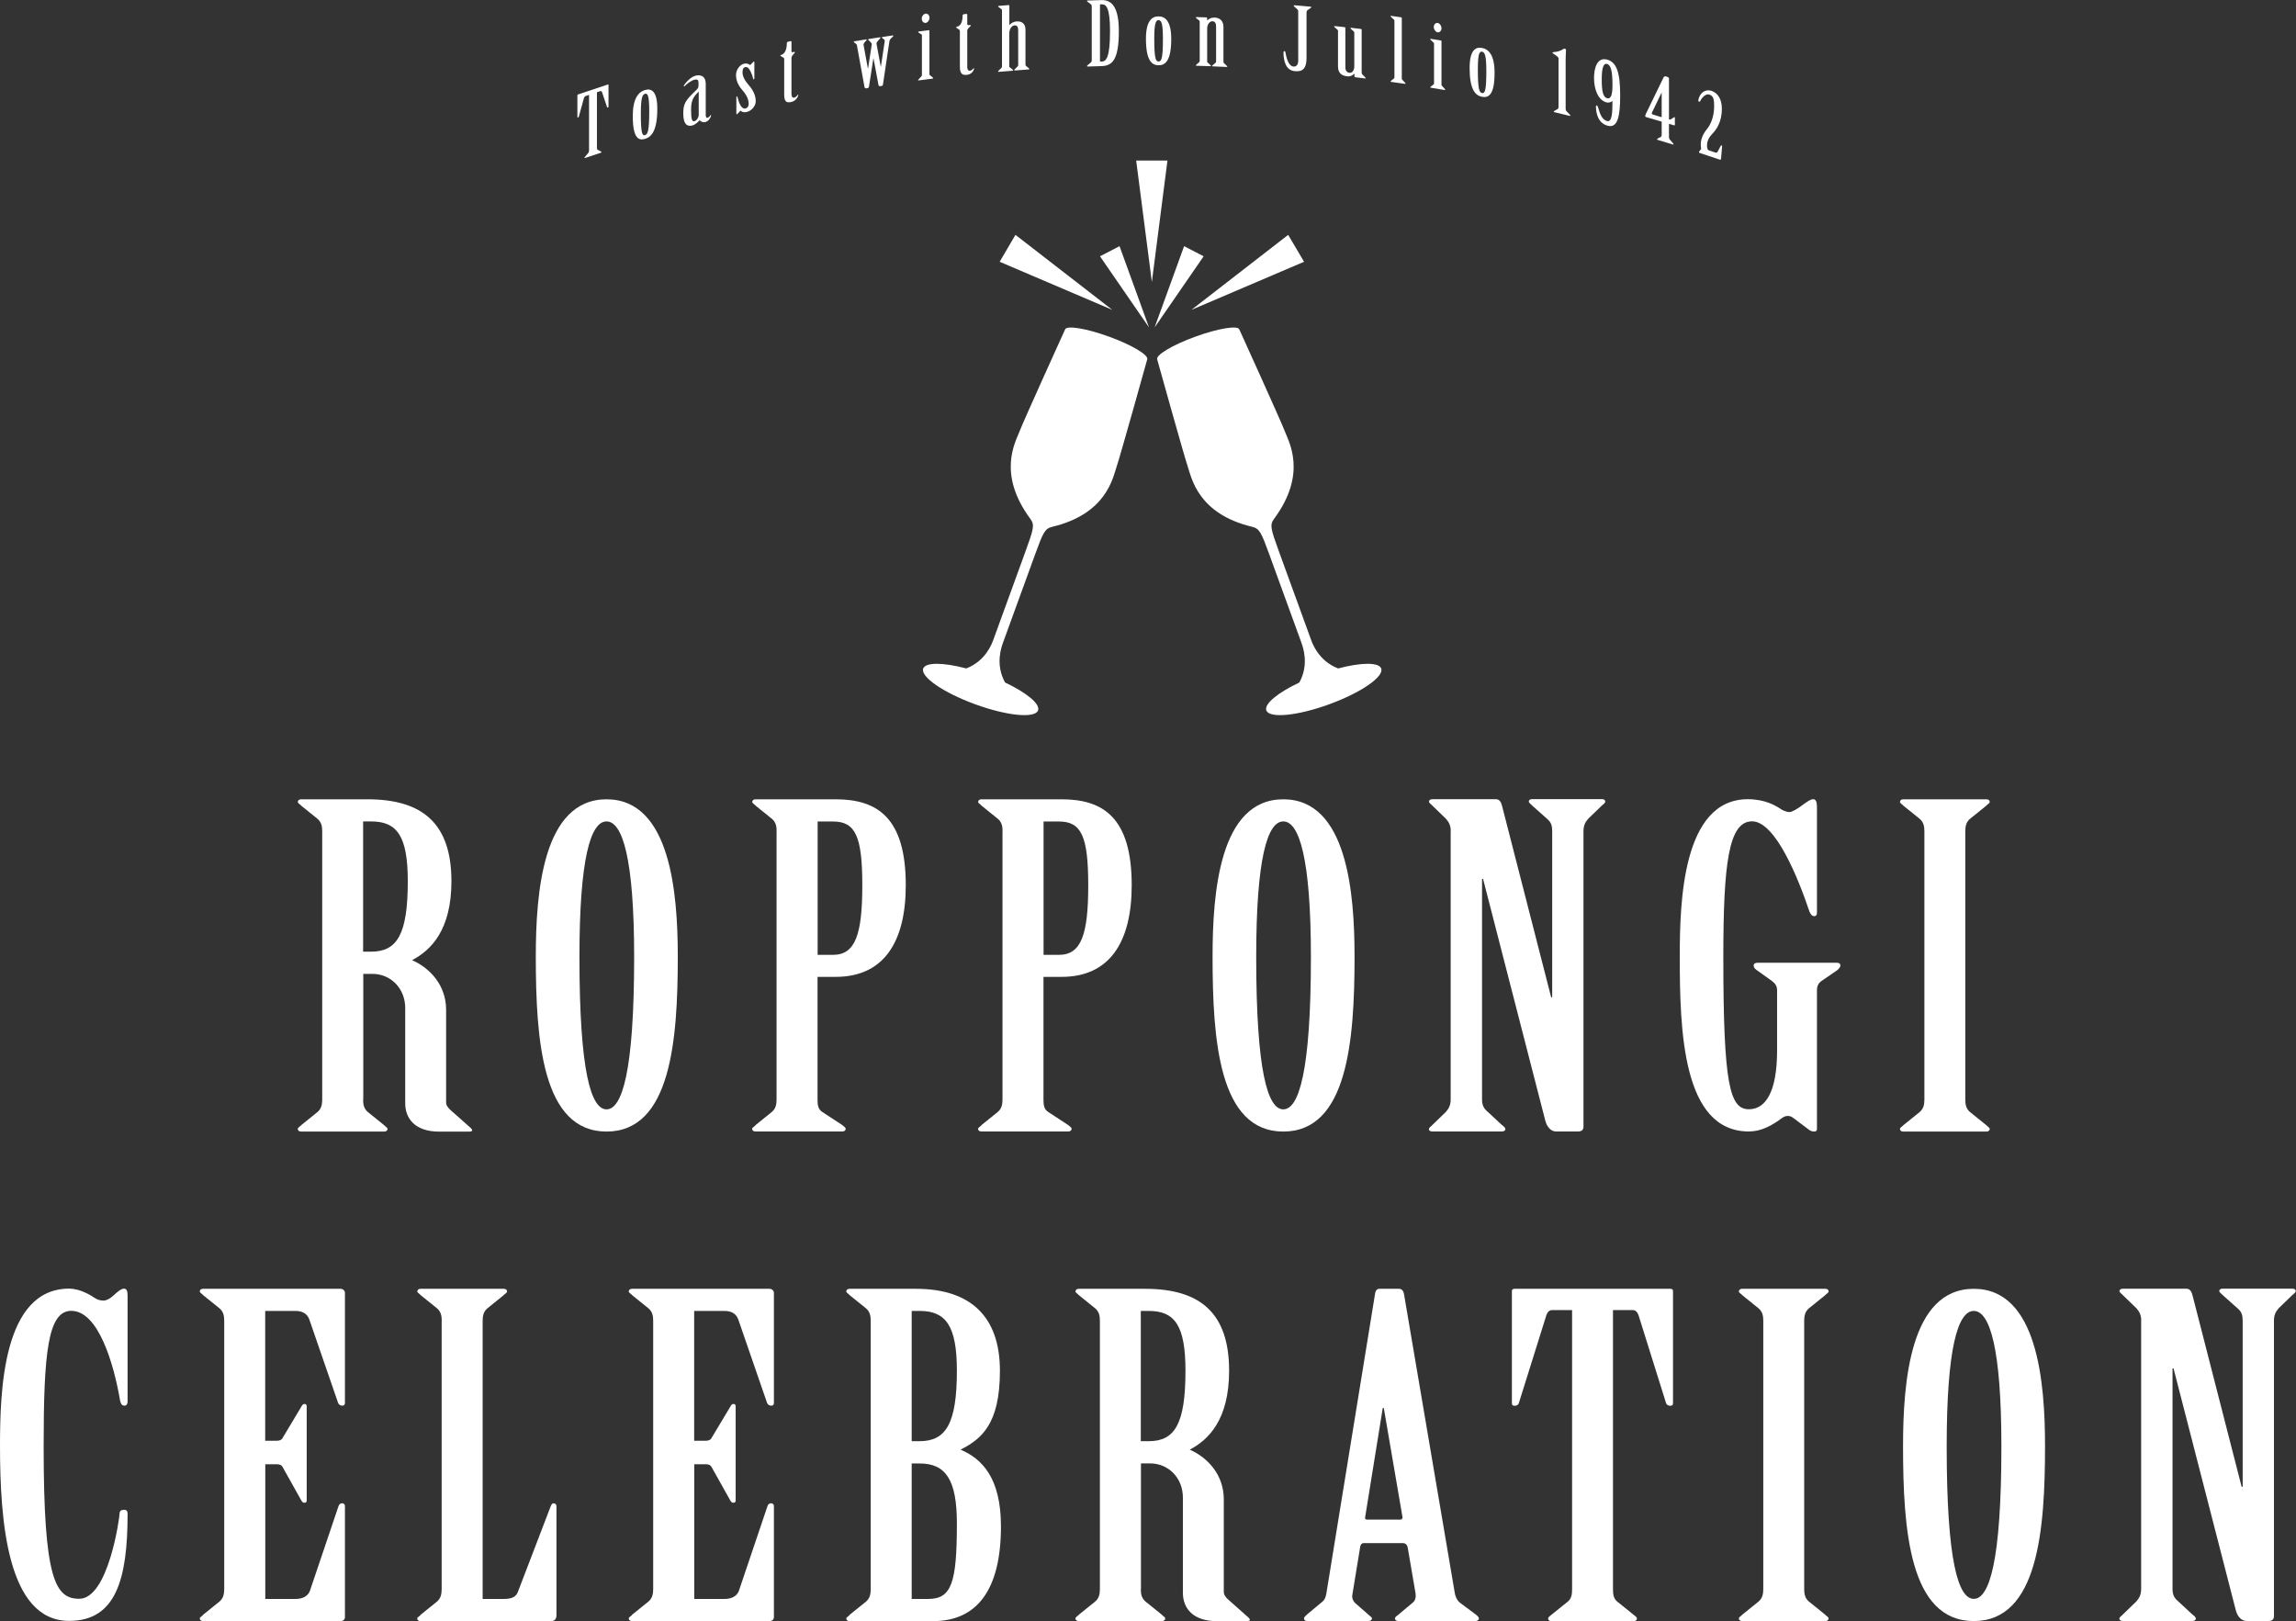 <?xml version="1.0" encoding="UTF-8"?>
<svg id="_レイヤー_2" data-name="レイヤー 2" xmlns="http://www.w3.org/2000/svg" viewBox="0 0 267.78 189.06">
  <rect x="0" y="0" width="267.78" height="189.06" fill="#333333" stroke="none"/>
  <defs>
    <style>
      .cls-1 {
        fill: #fff;
      }
    </style>
  </defs>
  <g id="_デザイン" data-name="デザイン">
    <g>
      <path class="cls-1" d="M68.69,11.07c-.15.05-.3.1-.44.15l-.13.16c-.21.75-.41,1.5-.62,2.25l-.1.09-.06-.05v-2.59l.06-.06c1.17-.4,2.34-.79,3.51-1.17l.06.02c0,.86,0,1.73,0,2.59l-.06.09-.1-.03c-.21-.61-.42-1.23-.62-1.84l-.13-.07c-.15.05-.3.1-.44.15v6.46c0,.12.01.21.1.26.12.06.24.12.36.18l.08.07-.07.08c-.62.2-1.24.41-1.86.62l-.07-.04.08-.12c.12-.14.24-.28.36-.42.08-.1.1-.2.1-.32v-6.46Z"/>
      <path class="cls-1" d="M76.66,12.68c0,2.53-.65,3.29-1.44,3.52-.77.23-1.42-.13-1.42-2.67,0-2.02.65-2.8,1.42-3.03.78-.23,1.44.16,1.44,2.18ZM75.72,12.96c0-1.78-.17-2.11-.5-2.02-.31.09-.48.52-.48,2.31,0,2.31.17,2.6.48,2.51.33-.1.5-.49.5-2.8Z"/>
      <path class="cls-1" d="M82.33,13.52c0,.13.05.25.16.22.12-.03.26-.12.35-.27l.06-.06.04.04c-.05.31-.33.69-.63.77-.38.1-.57-.06-.72-.2-.19.23-.51.52-.84.61-.47.13-1.06.03-1.06-1.38,0-1.15.21-1.51,1.54-2.77.24-.23.24-.32.24-.74,0-.45-.12-.53-.51-.43-.35.09-.86.47-1.08.71l-.1.06-.04-.04c0-.12.69-1.03,1.37-1.21.44-.12,1.2-.09,1.2.97v3.72ZM81.48,10.71h-.02c-.67.67-.86,1.08-.86,2.12,0,1.17.13,1.37.4,1.3.27-.07.49-.45.49-.73v-2.69Z"/>
      <path class="cls-1" d="M87.98,9.17l-.07.1-.07-.08c-.07-.3-.16-.59-.37-.98-.16-.29-.33-.43-.56-.38-.26.06-.31.32-.31.63,0,.43.26.95.75,1.5.46.52.79,1.16.79,1.83,0,.64-.54,1.15-1.05,1.27-.34.08-.55,0-.73-.16-.11.12-.21.24-.32.35l-.12.08-.04-.06v-1.97l.05-.08.07.07c.2.78.48,1.46.93,1.36.27-.06.39-.27.39-.53,0-.64-.39-1.22-.78-1.66-.44-.51-.7-1.08-.7-1.71,0-.67.49-1.22.93-1.32.29-.07.51,0,.72.16.12-.12.24-.23.35-.35l.09-.08.05.09v1.93Z"/>
      <path class="cls-1" d="M92.33,11.08c0,.22.12.34.29.31.15-.03.31-.18.38-.29l.07-.06.04.05c-.09.31-.33.7-.85.81-.52.11-.8-.03-.8-.87v-4.15l-.04-.13c-.12-.07-.24-.14-.36-.21l-.06-.05s.05-.07.17-.11c.54-.2.6-.99.6-1.4l.1-.11c.12-.03.25-.05.37-.08l.07.06v1.18l.1.07c.09-.02.19-.04.28-.06v.12c-.09.11-.19.22-.28.32l-.1.2v4.38Z"/>
      <path class="cls-1" d="M99.97,5.31l-.1-.17-.26-.2-.05-.07.07-.05c.46-.08.93-.16,1.39-.23l.07.03-.05.09c-.09.1-.17.19-.26.29l-.07.21c.17.93.34,1.85.51,2.78h.02c.14-.93.29-1.86.43-2.79.01-.12-.05-.2-.12-.27l-.26-.26-.05-.07.07-.05c.43-.07.86-.14,1.3-.2l.09.03-.05.09c-.1.12-.2.24-.3.35-.07.09-.14.18-.12.3.16.88.33,1.76.49,2.64h.02c.15-1,.3-1.99.45-2.98l-.04-.15-.26-.2-.05-.07.09-.05c.4-.06.8-.12,1.2-.18l.07.03-.05.09c-.1.1-.2.2-.3.3-.07.07-.1.16-.12.27-.25,1.68-.5,3.36-.75,5.04-.01.09-.07.15-.14.16l-.25.04-.12-.09c-.2-1.05-.4-2.1-.59-3.15h-.02c-.17,1.1-.34,2.2-.51,3.29l-.1.16-.26.04-.15-.09c-.3-1.63-.59-3.26-.89-4.89Z"/>
      <path class="cls-1" d="M107.54,4.12l-.04-.08c-.12-.08-.25-.16-.37-.24l-.05-.08.07-.05c.4-.05.79-.1,1.19-.15l.06.05v5.08l.02.09c.13.1.26.21.38.31l.05.07-.07.05c-.55.07-1.09.14-1.64.21l-.07-.03.05-.08c.13-.14.26-.27.38-.41l.02-.1c0-1.55,0-3.1,0-4.65ZM108.41,2.07c0,.27-.2.57-.45.6-.26.03-.46-.22-.46-.48,0-.28.2-.57.46-.6.25-.03.45.21.45.49Z"/>
      <path class="cls-1" d="M112.82,7.91c0,.21.12.36.3.34.15-.02.31-.14.39-.25l.07-.05.04.06c-.09.3-.34.67-.86.72-.52.05-.81-.11-.81-.95V3.62l-.04-.13c-.12-.08-.24-.17-.36-.25l-.06-.05s.05-.07.17-.09c.55-.14.61-.93.61-1.34l.1-.1c.12-.01.25-.03.37-.04l.07.06v1.18l.1.08c.1,0,.19-.02.29-.03v.12c-.1.1-.19.2-.29.3l-.1.19v4.38Z"/>
      <path class="cls-1" d="M117.69,2.93h.02c.22-.21.44-.4.86-.43.62-.05,1.03.28,1.03.97v4.09l.02.09c.13.11.26.22.39.33l.05.07-.07.05c-.55.04-1.1.08-1.64.12l-.07-.04.05-.08c.13-.13.26-.26.39-.39l.03-.09c0-1.37,0-2.73,0-4.1,0-.39-.14-.58-.42-.56-.3.02-.62.39-.62.94v3.9c.14.11.27.22.4.33l.06.07-.07.05c-.55.04-1.09.09-1.64.13l-.07-.03.05-.08c.13-.13.26-.26.39-.39l.03-.09c0-2.21,0-4.42,0-6.63l-.05-.08c-.12-.09-.24-.18-.36-.27l-.05-.07.07-.05c.39-.03.79-.07,1.18-.1l.07.06v2.29Z"/>
      <path class="cls-1" d="M127.33.77c0-.12-.03-.21-.11-.28-.12-.1-.25-.19-.37-.28l-.09-.09.07-.06c.55-.02,1.1-.04,1.65-.05,1.26-.03,2.01.95,2.01,3.61,0,3.34-.75,4.05-2.01,4.09-.55.01-1.1.03-1.65.05l-.07-.06.09-.1c.12-.1.25-.21.37-.31.09-.07.11-.17.11-.29V.77ZM128.29,7.18h.22c.49-.02.95-.42.95-3.56,0-2.75-.46-3.13-.95-3.11h-.22v6.67Z"/>
      <path class="cls-1" d="M136.6,4.53c0,2.53-.67,3.09-1.48,3.08-.8,0-1.47-.57-1.47-3.1,0-2.02.67-2.61,1.47-2.6.81,0,1.48.6,1.48,2.62ZM135.63,4.52c0-1.78-.17-2.16-.51-2.17-.32,0-.5.38-.5,2.16,0,2.31.17,2.66.5,2.66.34,0,.51-.35.51-2.65Z"/>
      <path class="cls-1" d="M140.78,2.38h.02c.22-.19.44-.34.86-.33.62.02,1.03.4,1.03,1.09v4.09l.02.09c.13.12.26.25.39.38l.05.07-.07.04c-.55-.02-1.1-.05-1.65-.07l-.07-.04.05-.07c.13-.11.26-.23.39-.34l.03-.09V3.09c0-.39-.14-.6-.42-.61-.3-.01-.62.32-.62.87,0,1.27,0,2.54,0,3.8v.09c.14.12.27.25.4.37l.06.07-.07.04c-.55-.02-1.1-.04-1.65-.05l-.07-.04.05-.07c.13-.12.26-.23.39-.35l.02-.09V2.49l-.04-.08c-.12-.1-.25-.2-.37-.3l-.05-.08.07-.04c.4.01.8.02,1.2.04l.06.06c0,.1,0,.2,0,.3Z"/>
      <path class="cls-1" d="M150.96.77l-.09-.1.07-.06c.65.05,1.29.11,1.94.17l.07.07-.09.08c-.12.09-.25.18-.37.26-.09.06-.11.15-.11.28v5.27c0,1.5-.68,1.62-1.37,1.56-1.08-.09-1.32-1.25-1.32-2.24l.1-.12.12.11c.2,1.24.58,1.69.93,1.71.34.03.57-.18.57-.69V1.39c0-.12-.01-.22-.1-.3-.12-.11-.25-.22-.37-.33Z"/>
      <path class="cls-1" d="M158.84,8.54v.09c.14.14.27.27.4.41l.06.08-.09.03c-.38-.05-.77-.09-1.15-.14l-.09-.05c0-.12,0-.23,0-.35h-.03c-.21.18-.43.34-.83.29-.72-.08-1.06-.46-1.06-1.16V3.58l-.04-.09c-.12-.11-.25-.22-.37-.33l-.05-.09.07-.03c.4.04.79.08,1.19.13l.06.07v4.6c0,.39.16.61.48.65.3.03.56-.25.56-.76,0-1.32,0-2.63,0-3.95l-.04-.09c-.12-.11-.24-.22-.36-.33l-.06-.09.07-.03c.4.05.79.09,1.19.14l.06.07c0,1.69,0,3.38,0,5.08Z"/>
      <path class="cls-1" d="M163.49,9.16l.02.1c.13.14.26.28.38.41l.05.08-.07.03c-.54-.08-1.09-.16-1.63-.23l-.07-.05.05-.06c.13-.1.26-.2.38-.31l.03-.09V2.4l-.04-.09c-.12-.12-.25-.23-.37-.35l-.05-.08.07-.03c.4.05.79.11,1.19.17l.06.07c0,2.35,0,4.71,0,7.06Z"/>
      <path class="cls-1" d="M167.26,5.09l-.04-.09c-.12-.12-.25-.23-.37-.35l-.05-.09.07-.03c.4.06.79.13,1.19.19l.06.07v5.08l.02.1c.13.14.26.28.38.42l.05.08-.07.03c-.54-.09-1.09-.18-1.63-.27l-.07-.05.05-.06c.13-.1.25-.2.38-.3l.02-.09v-4.65ZM168.12,3.3c0,.27-.2.51-.44.47-.26-.04-.46-.35-.46-.62,0-.28.2-.51.46-.47.25.04.44.34.44.62Z"/>
      <path class="cls-1" d="M174.31,8.48c0,2.53-.66,2.96-1.46,2.81-.79-.15-1.45-.84-1.45-3.37,0-2.02.66-2.48,1.45-2.33.8.15,1.46.87,1.46,2.89ZM173.35,8.29c0-1.78-.17-2.2-.5-2.26-.32-.06-.49.29-.49,2.07,0,2.31.17,2.69.49,2.75.33.06.5-.25.5-2.56Z"/>
      <path class="cls-1" d="M181.75,6.75l-.09-.14c-.18-.13-.37-.26-.55-.39l-.06-.09.12-.05c.49-.02.96-.2,1.15-.36l.11-.05.15.04.06.07c0,.24-.04.62-.04,1.11v5.78c0,.12.02.22.11.31.12.13.24.26.37.39l.09.11-.07.04c-.61-.15-1.22-.3-1.83-.44l-.07-.08.09-.07c.12-.07.24-.14.37-.21.09-.05.11-.14.11-.26v-5.71Z"/>
      <path class="cls-1" d="M188.96,11.12c0,2.46-.29,3.86-1.47,3.54-1.19-.32-1.36-1.61-1.36-2.29l.1-.09.12.14c.21.68.41,1.52,1.09,1.7.57.15.62-.98.62-2.33h-.02c-.16.13-.41.22-.68.15-.9-.24-1.45-1.38-1.45-2.85,0-1.23.4-2.44,1.52-2.14,1.08.29,1.53,1.42,1.53,4.17ZM186.81,9.26c0,1.29.12,2.05.62,2.19.51.14.63-.54.63-1.54,0-1.56-.17-2.32-.63-2.45-.45-.12-.62.55-.62,1.8Z"/>
      <path class="cls-1" d="M193.8,14.19c-.62-.19-1.24-.37-1.86-.55l-.07-.1.08-.25c.7-1.44,1.4-2.88,2.1-4.32l.16-.08c.11.03.22.07.33.1l.11.13c0,1.61,0,3.21,0,4.82h.17c.13-.07.26-.16.4-.25l.08-.04.04.08v.85l-.06.05c-.21-.06-.42-.13-.63-.19,0,.51,0,1.02,0,1.53,0,.12.02.22.11.32.12.14.24.27.36.41l.08.14-.07.02c-.6-.19-1.21-.37-1.81-.55l-.07-.08.08-.07c.12-.06.24-.13.36-.19.08-.05.11-.13.11-.25v-1.53ZM193.8,10.82h-.02c-.36.75-.72,1.5-1.09,2.26l-.05.16.1.11c.35.11.71.21,1.06.32v-2.85Z"/>
      <path class="cls-1" d="M198.18,17.83l-.02-.15c.08-.1.16-.19.24-.29-.01-.16-.04-.36-.04-.57,0-.53.22-1.15.7-1.74.48-.58.86-1.48.86-2.74,0-.82-.11-1.15-.54-1.3-.6-.2-1.07.69-1.1.78l-.14.06-.07-.16c.13-.86.79-1.37,1.55-1.12.74.25,1.2.98,1.2,2.09,0,1.5-.6,2.39-1.14,2.95-.4.41-.59.86-.59,1.31,0,.22.02.42.14.56.3.1.61.2.91.31l.17-.09c.12-.24.25-.48.37-.71l.11-.09.06.11c-.04.51-.09,1.02-.13,1.53l-.11.06c-.81-.27-1.61-.54-2.42-.81Z"/>
      <polygon class="cls-1" points="134.34 32.89 132.51 18.72 136.16 18.72 134.34 32.89"/>
      <polygon class="cls-1" points="129.73 36.14 118.43 27.39 116.59 30.53 129.73 36.14"/>
      <polygon class="cls-1" points="134.01 38.19 128.29 29.89 130.57 28.71 134.01 38.19"/>
      <polygon class="cls-1" points="138.95 36.14 150.24 27.39 152.09 30.53 138.95 36.14"/>
      <polygon class="cls-1" points="134.66 38.19 140.38 29.89 138.1 28.71 134.66 38.19"/>
      <path class="cls-1" d="M42.35,128.25c0,.62.12,1.08.56,1.45l1.86,1.5c.12.15.43.31.43.46s-.12.31-.37.31h-9.73c-.25,0-.37-.15-.37-.31s.31-.31.43-.46l1.86-1.5c.43-.36.56-.83.56-1.45v-31.31c0-.62-.12-1.08-.56-1.45l-1.86-1.5c-.12-.16-.43-.31-.43-.46s.12-.31.37-.31h7.75c6.45,0,9.8,2.84,9.8,9.56,0,5.73-2.42,8.06-4.59,9.2,2.11.93,3.97,2.94,3.97,5.79v10.8c0,.36.25.67.56.93l1.98,1.76c.25.21.5.41.5.57s-.31.15-.62.15h-3.22c-2.85,0-3.97-1.55-3.97-3.31v-11.11c0-2.27-1.67-3.98-3.84-3.98h-1.05v14.67ZM42.35,110.99h.93c3.04,0,4.28-2.02,4.28-8.21,0-5.27-1.24-6.98-4.28-6.98h-.93v15.19Z"/>
      <path class="cls-1" d="M79.05,111.56c0,9.77-.81,20.41-8.31,20.41s-8.25-10.64-8.25-20.41c0-7.44.81-18.34,8.25-18.34s8.31,10.9,8.31,18.34ZM67.58,111.61c0,13.43,1.36,17.77,3.16,17.77s3.22-4.34,3.22-17.77c0-11.47-1.36-15.81-3.22-15.81s-3.16,4.34-3.16,15.81Z"/>
      <path class="cls-1" d="M90.58,96.94c0-.62-.12-1.08-.56-1.45l-1.86-1.5c-.12-.16-.43-.31-.43-.46s.12-.31.37-.31h9.36c4.84,0,8.18,2.12,8.18,10.02,0,6.67-2.6,10.69-8.18,10.69h-2.11v14.31c0,.62.06,1.14.56,1.45l2.29,1.5c.19.15.43.31.43.46s-.12.31-.37.31h-10.17c-.25,0-.37-.15-.37-.31s.31-.26.43-.46l1.86-1.5c.43-.36.56-.83.56-1.45v-31.31ZM95.36,111.36h1.8c2.6,0,3.41-2.38,3.41-8.11s-.81-7.44-3.41-7.44h-1.8v15.55Z"/>
      <path class="cls-1" d="M116.93,96.94c0-.62-.12-1.08-.56-1.45l-1.86-1.5c-.12-.16-.43-.31-.43-.46s.12-.31.37-.31h9.36c4.84,0,8.18,2.12,8.18,10.02,0,6.67-2.6,10.69-8.18,10.69h-2.11v14.31c0,.62.06,1.14.56,1.45l2.29,1.5c.19.15.43.31.43.46s-.12.31-.37.31h-10.17c-.25,0-.37-.15-.37-.31s.31-.26.43-.46l1.86-1.5c.43-.36.56-.83.56-1.45v-31.31ZM121.71,111.36h1.8c2.6,0,3.41-2.38,3.41-8.11s-.81-7.44-3.41-7.44h-1.8v15.55Z"/>
      <path class="cls-1" d="M157.98,111.56c0,9.77-.81,20.41-8.31,20.41s-8.25-10.64-8.25-20.41c0-7.44.81-18.34,8.25-18.34s8.31,10.9,8.31,18.34ZM146.51,111.61c0,13.43,1.36,17.77,3.16,17.77s3.22-4.34,3.22-17.77c0-11.47-1.36-15.81-3.22-15.81s-3.16,4.34-3.16,15.81Z"/>
      <path class="cls-1" d="M169.2,96.94c0-.62-.19-1.03-.56-1.45l-1.55-1.5c-.12-.16-.43-.31-.43-.52,0-.1.12-.26.37-.26h7.44c.43,0,.62.36.74.88l5.7,22.22h.12v-19.38c0-.62-.12-1.03-.56-1.4l-1.74-1.55c-.12-.16-.43-.31-.43-.52,0-.1.12-.26.37-.26h8.18c.25,0,.37.15.37.26,0,.21-.25.36-.43.52l-1.55,1.5c-.37.41-.56.83-.56,1.45v34.46c0,.36-.19.57-.62.57h-2.6c-.56,0-1.05-.52-1.24-1.29l-7.25-28.16h-.12v25.73c0,.62.19,1.03.62,1.39l1.67,1.55c.19.15.43.31.43.52,0,.1-.12.26-.37.26h-8.18c-.25,0-.37-.15-.37-.26,0-.21.31-.36.43-.52l1.55-1.5c.37-.41.56-.83.56-1.45v-31.31Z"/>
      <path class="cls-1" d="M207.26,115.49c0-.52-.25-.83-.68-1.14l-1.74-1.24c-.25-.21-.31-.31-.31-.52s.19-.31.5-.31h9.18c.25,0,.43.1.43.31s-.12.31-.31.52l-1.8,1.24c-.43.26-.62.62-.62,1.14v16.22c0,.15-.12.26-.31.26-.25,0-.5-.1-.62-.21l-1.86-1.4c-.25-.16-.37-.21-.62-.21-.19,0-.37.05-.62.21-1.3.98-2.54,1.6-3.91,1.6-7.75,0-8.06-11.78-8.06-20.41,0-6.35.31-18.34,7.94-18.34,2.05,0,3.29.77,3.91,1.19.25.16.68.31.93.31.31,0,.93-.36,1.55-.83.56-.41.93-.67,1.24-.67s.43.36.43.88v12.4c0,.21-.12.36-.31.36-.25,0-.43-.21-.56-.52-1.3-3.88-3.97-10.54-6.7-10.54s-3.35,4.91-3.35,15.81c0,14.88.74,17.77,2.98,17.77,1.92,0,3.29-1.96,3.29-6.87v-7.03Z"/>
      <path class="cls-1" d="M224.44,96.94c0-.62-.12-1.08-.56-1.45l-1.86-1.5c-.12-.16-.43-.31-.43-.46s.12-.31.37-.31h9.73c.25,0,.37.15.37.31s-.31.31-.43.46l-1.86,1.5c-.43.36-.56.83-.56,1.45v31.31c0,.62.12,1.08.56,1.45l1.86,1.5c.12.15.43.31.43.46s-.12.31-.37.31h-9.73c-.25,0-.37-.15-.37-.31s.31-.31.43-.46l1.86-1.5c.43-.36.56-.83.56-1.45v-31.31Z"/>
      <path class="cls-1" d="M14.88,163.48c0,.26-.12.46-.37.46-.31,0-.43-.26-.5-.57-.74-4.34-2.54-10.49-5.7-10.49-2.73,0-3.22,4.91-3.22,15.81,0,15.5,1.36,17.77,4.15,17.77,3.41,0,4.71-9.51,4.71-9.97,0-.26.19-.41.5-.41s.43.15.43.46c0,7.65-1.36,12.5-6.82,12.5-7.25,0-8.06-11.78-8.06-20.41,0-6.35.31-18.34,8.06-18.34.99,0,2.05.46,2.98,1.08.37.26.74.31,1.05.31s.74-.21,1.18-.62c.37-.36.87-.77,1.18-.77.37,0,.43.36.43.88v12.3Z"/>
      <path class="cls-1" d="M30.94,168.03h1.36c.31,0,.56-.1.68-.36l2.17-3.62c.12-.21.19-.31.37-.31s.25.1.25.31v10.95c0,.15-.06.26-.25.26-.25,0-.31-.15-.43-.36l-2.11-3.77c-.12-.26-.37-.36-.68-.36h-1.36v15.71h3.53c.81,0,1.43-.31,1.67-.93l3.35-9.92c.06-.21.25-.31.43-.31s.31.15.31.31v12.97c0,.26-.19.46-.5.46h-16.06c-.25,0-.37-.15-.37-.31s.31-.26.43-.46l1.86-1.5c.43-.36.56-.83.56-1.45v-31.31c0-.62-.12-1.08-.56-1.45l-1.86-1.5c-.12-.16-.43-.31-.43-.46s.12-.31.37-.31h16.06c.25,0,.5.21.5.46v12.86c0,.21-.12.31-.31.31-.25,0-.43-.15-.5-.36l-3.35-9.71c-.25-.67-.81-.98-1.61-.98h-3.53v15.14Z"/>
      <path class="cls-1" d="M51.52,154.03c0-.62-.12-1.08-.56-1.45l-1.86-1.5c-.12-.16-.43-.31-.43-.46s.12-.31.37-.31h9.73c.25,0,.37.15.37.31s-.31.31-.43.46l-1.86,1.5c-.43.36-.56.83-.56,1.45v32.45h2.48c.74,0,1.36-.15,1.61-.77l3.84-10.02c.12-.21.12-.36.37-.36.19,0,.31.15.31.36v12.66c0,.46-.19.72-.68.72h-15.19c-.25,0-.37-.15-.37-.31s.31-.26.43-.46l1.86-1.5c.43-.36.56-.83.56-1.45v-31.31Z"/>
      <path class="cls-1" d="M80.97,168.03h1.36c.31,0,.56-.1.68-.36l2.17-3.62c.12-.21.19-.31.37-.31s.25.1.25.31v10.95c0,.15-.06.26-.25.26-.25,0-.31-.15-.43-.36l-2.11-3.77c-.12-.26-.37-.36-.68-.36h-1.36v15.71h3.53c.81,0,1.43-.31,1.67-.93l3.35-9.92c.06-.21.25-.31.43-.31s.31.15.31.31v12.97c0,.26-.19.46-.5.46h-16.06c-.25,0-.37-.15-.37-.31s.31-.26.43-.46l1.86-1.5c.43-.36.56-.83.56-1.45v-31.31c0-.62-.12-1.08-.56-1.45l-1.86-1.5c-.12-.16-.43-.31-.43-.46s.12-.31.37-.31h16.06c.25,0,.5.21.5.46v12.86c0,.21-.12.31-.31.31-.25,0-.43-.15-.5-.36l-3.35-9.71c-.25-.67-.81-.98-1.61-.98h-3.53v15.14Z"/>
      <path class="cls-1" d="M101.55,154.03c0-.62-.12-1.08-.56-1.45l-1.86-1.5c-.12-.16-.43-.31-.43-.46s.12-.31.37-.31h7.75c6.45,0,9.8,3.31,9.8,9.56s-2.17,7.96-4.59,9.2c2.42,1.03,4.71,3.2,4.71,8.94,0,7.49-2.85,11.06-7.94,11.06h-9.73c-.25,0-.37-.15-.37-.31s.31-.26.43-.46l1.86-1.5c.43-.36.56-.83.56-1.45v-31.31ZM106.33,168.08h.93c3.04,0,4.34-2.02,4.34-8.21,0-5.27-1.3-6.98-4.34-6.98h-.93v15.19ZM106.33,186.48h1.92c2.73,0,3.35-1.86,3.35-8.83,0-5.06-1.3-6.97-4.34-6.97h-.93v15.81Z"/>
      <path class="cls-1" d="M133.05,185.34c0,.62.12,1.08.56,1.45l1.86,1.5c.12.15.43.31.43.46s-.12.31-.37.31h-9.73c-.25,0-.37-.15-.37-.31s.31-.31.43-.46l1.86-1.5c.43-.36.56-.83.56-1.45v-31.31c0-.62-.12-1.08-.56-1.45l-1.86-1.5c-.12-.16-.43-.31-.43-.46s.12-.31.37-.31h7.75c6.45,0,9.8,2.84,9.8,9.56,0,5.73-2.42,8.06-4.59,9.2,2.11.93,3.97,2.94,3.97,5.79v10.8c0,.36.25.67.56.93l1.98,1.76c.25.21.5.41.5.57s-.31.15-.62.15h-3.22c-2.85,0-3.97-1.55-3.97-3.31v-11.11c0-2.27-1.67-3.98-3.84-3.98h-1.05v14.67ZM133.05,168.08h.93c3.04,0,4.28-2.02,4.28-8.21,0-5.27-1.24-6.98-4.28-6.98h-.93v15.19Z"/>
      <path class="cls-1" d="M164.17,180.43c-.06-.26-.25-.46-.56-.46h-4.59c-.19,0-.31.15-.37.36l-.93,5.68c-.06.36.06.67.31.93l1.36,1.19c.25.26.62.47.62.62s-.12.31-.43.31h-7.13c-.25,0-.37-.15-.37-.31s.25-.36.43-.52l1.74-1.45c.37-.31.43-.83.5-1.29l5.64-34.72c.06-.26.19-.46.5-.46h2.29c.31,0,.5.26.56.57l5.89,34.67c.06.52.25,1.08.68,1.4l1.8,1.34c.19.15.37.31.37.46s-.12.31-.43.31h-8.93c-.31,0-.43-.15-.43-.31s.25-.31.43-.46l1.67-1.4c.25-.21.37-.57.31-1.03l-.93-5.43ZM163.31,177.23c.19,0,.31-.15.25-.36l-2.17-12.66h-.12l-2.05,12.71c-.06.21.06.31.19.31h3.91Z"/>
      <path class="cls-1" d="M183.33,152.79h-2.29c-.37,0-.56.26-.68.57l-3.22,10.28c-.06.21-.25.31-.5.31s-.31-.1-.31-.36v-13.07c0-.1.12-.21.31-.21h18.17c.19,0,.31.1.31.21v13.07c0,.26-.06.36-.31.36s-.43-.1-.5-.31l-3.22-10.28c-.12-.31-.31-.57-.68-.57h-2.29v32.55c0,.62.06,1.08.5,1.45l1.86,1.5c.19.15.43.31.43.46s-.06.31-.37.31h-9.61c-.31,0-.37-.15-.37-.31s.25-.31.43-.46l1.86-1.5c.43-.36.5-.83.5-1.45v-32.55Z"/>
      <path class="cls-1" d="M205.65,154.03c0-.62-.12-1.08-.56-1.45l-1.86-1.5c-.12-.16-.43-.31-.43-.46s.12-.31.37-.31h9.73c.25,0,.37.15.37.31s-.31.31-.43.46l-1.86,1.5c-.43.36-.56.83-.56,1.45v31.31c0,.62.12,1.08.56,1.45l1.86,1.5c.12.15.43.31.43.46s-.12.31-.37.31h-9.73c-.25,0-.37-.15-.37-.31s.31-.31.43-.46l1.86-1.5c.43-.36.56-.83.56-1.45v-31.31Z"/>
      <path class="cls-1" d="M238.51,168.65c0,9.77-.81,20.41-8.31,20.41s-8.25-10.64-8.25-20.41c0-7.44.81-18.34,8.25-18.34s8.31,10.9,8.31,18.34ZM227.04,168.7c0,13.43,1.36,17.77,3.16,17.77s3.22-4.34,3.22-17.77c0-11.47-1.36-15.81-3.22-15.81s-3.16,4.34-3.16,15.81Z"/>
      <path class="cls-1" d="M249.73,154.03c0-.62-.19-1.03-.56-1.45l-1.55-1.5c-.12-.16-.43-.31-.43-.52,0-.1.12-.26.37-.26h7.44c.43,0,.62.36.74.88l5.7,22.22h.12v-19.38c0-.62-.12-1.03-.56-1.4l-1.74-1.55c-.12-.16-.43-.31-.43-.52,0-.1.12-.26.37-.26h8.18c.25,0,.37.15.37.26,0,.21-.25.36-.43.52l-1.55,1.5c-.37.41-.56.83-.56,1.45v34.46c0,.36-.19.57-.62.57h-2.6c-.56,0-1.05-.52-1.24-1.29l-7.25-28.16h-.12v25.73c0,.62.19,1.03.62,1.39l1.67,1.55c.19.15.43.31.43.52,0,.1-.12.26-.37.26h-8.18c-.25,0-.37-.15-.37-.26,0-.21.31-.36.43-.52l1.55-1.5c.37-.41.56-.83.56-1.45v-31.31Z"/>
      <path class="cls-1" d="M156.05,77.95c-2.26-.87-2.99-2.9-3.17-3.41-.28-.78-2.82-7.76-3.75-10.31-.93-2.56-1.06-3.02-.53-3.73,3.88-5.24,1.73-8.94,1.26-10.17-.47-1.24-5.32-11.91-5.32-11.91-.18-.5-2.47-.12-5.12.84-2.65.96-4.64,2.15-4.46,2.65,0,0,3.15,11.3,3.58,12.55.43,1.25,1.16,5.47,7.5,6.98.86.21,1.06.65,1.99,3.2.93,2.56,3.47,9.54,3.75,10.31.18.51.93,2.53-.24,4.65-2.5,1.18-4.12,2.5-3.85,3.25.35.96,3.63.64,7.33-.71,3.7-1.35,6.41-3.21,6.07-4.17-.27-.75-2.36-.72-5.03-.01Z"/>
      <path class="cls-1" d="M112.71,77.95c2.26-.87,2.99-2.9,3.17-3.41.28-.78,2.82-7.76,3.75-10.31.93-2.56,1.06-3.02.53-3.73-3.88-5.24-1.73-8.94-1.26-10.17.47-1.24,5.32-11.91,5.32-11.91.18-.5,2.47-.12,5.12.84,2.65.96,4.64,2.15,4.46,2.65,0,0-3.15,11.3-3.58,12.55-.43,1.25-1.16,5.47-7.5,6.98-.86.21-1.06.65-1.99,3.2-.93,2.56-3.47,9.54-3.75,10.31-.18.51-.93,2.53.24,4.65,2.5,1.18,4.12,2.5,3.85,3.25-.35.96-3.63.64-7.33-.71-3.7-1.35-6.41-3.21-6.07-4.17.27-.75,2.36-.72,5.03-.01Z"/>
    </g>
  </g>
</svg>
